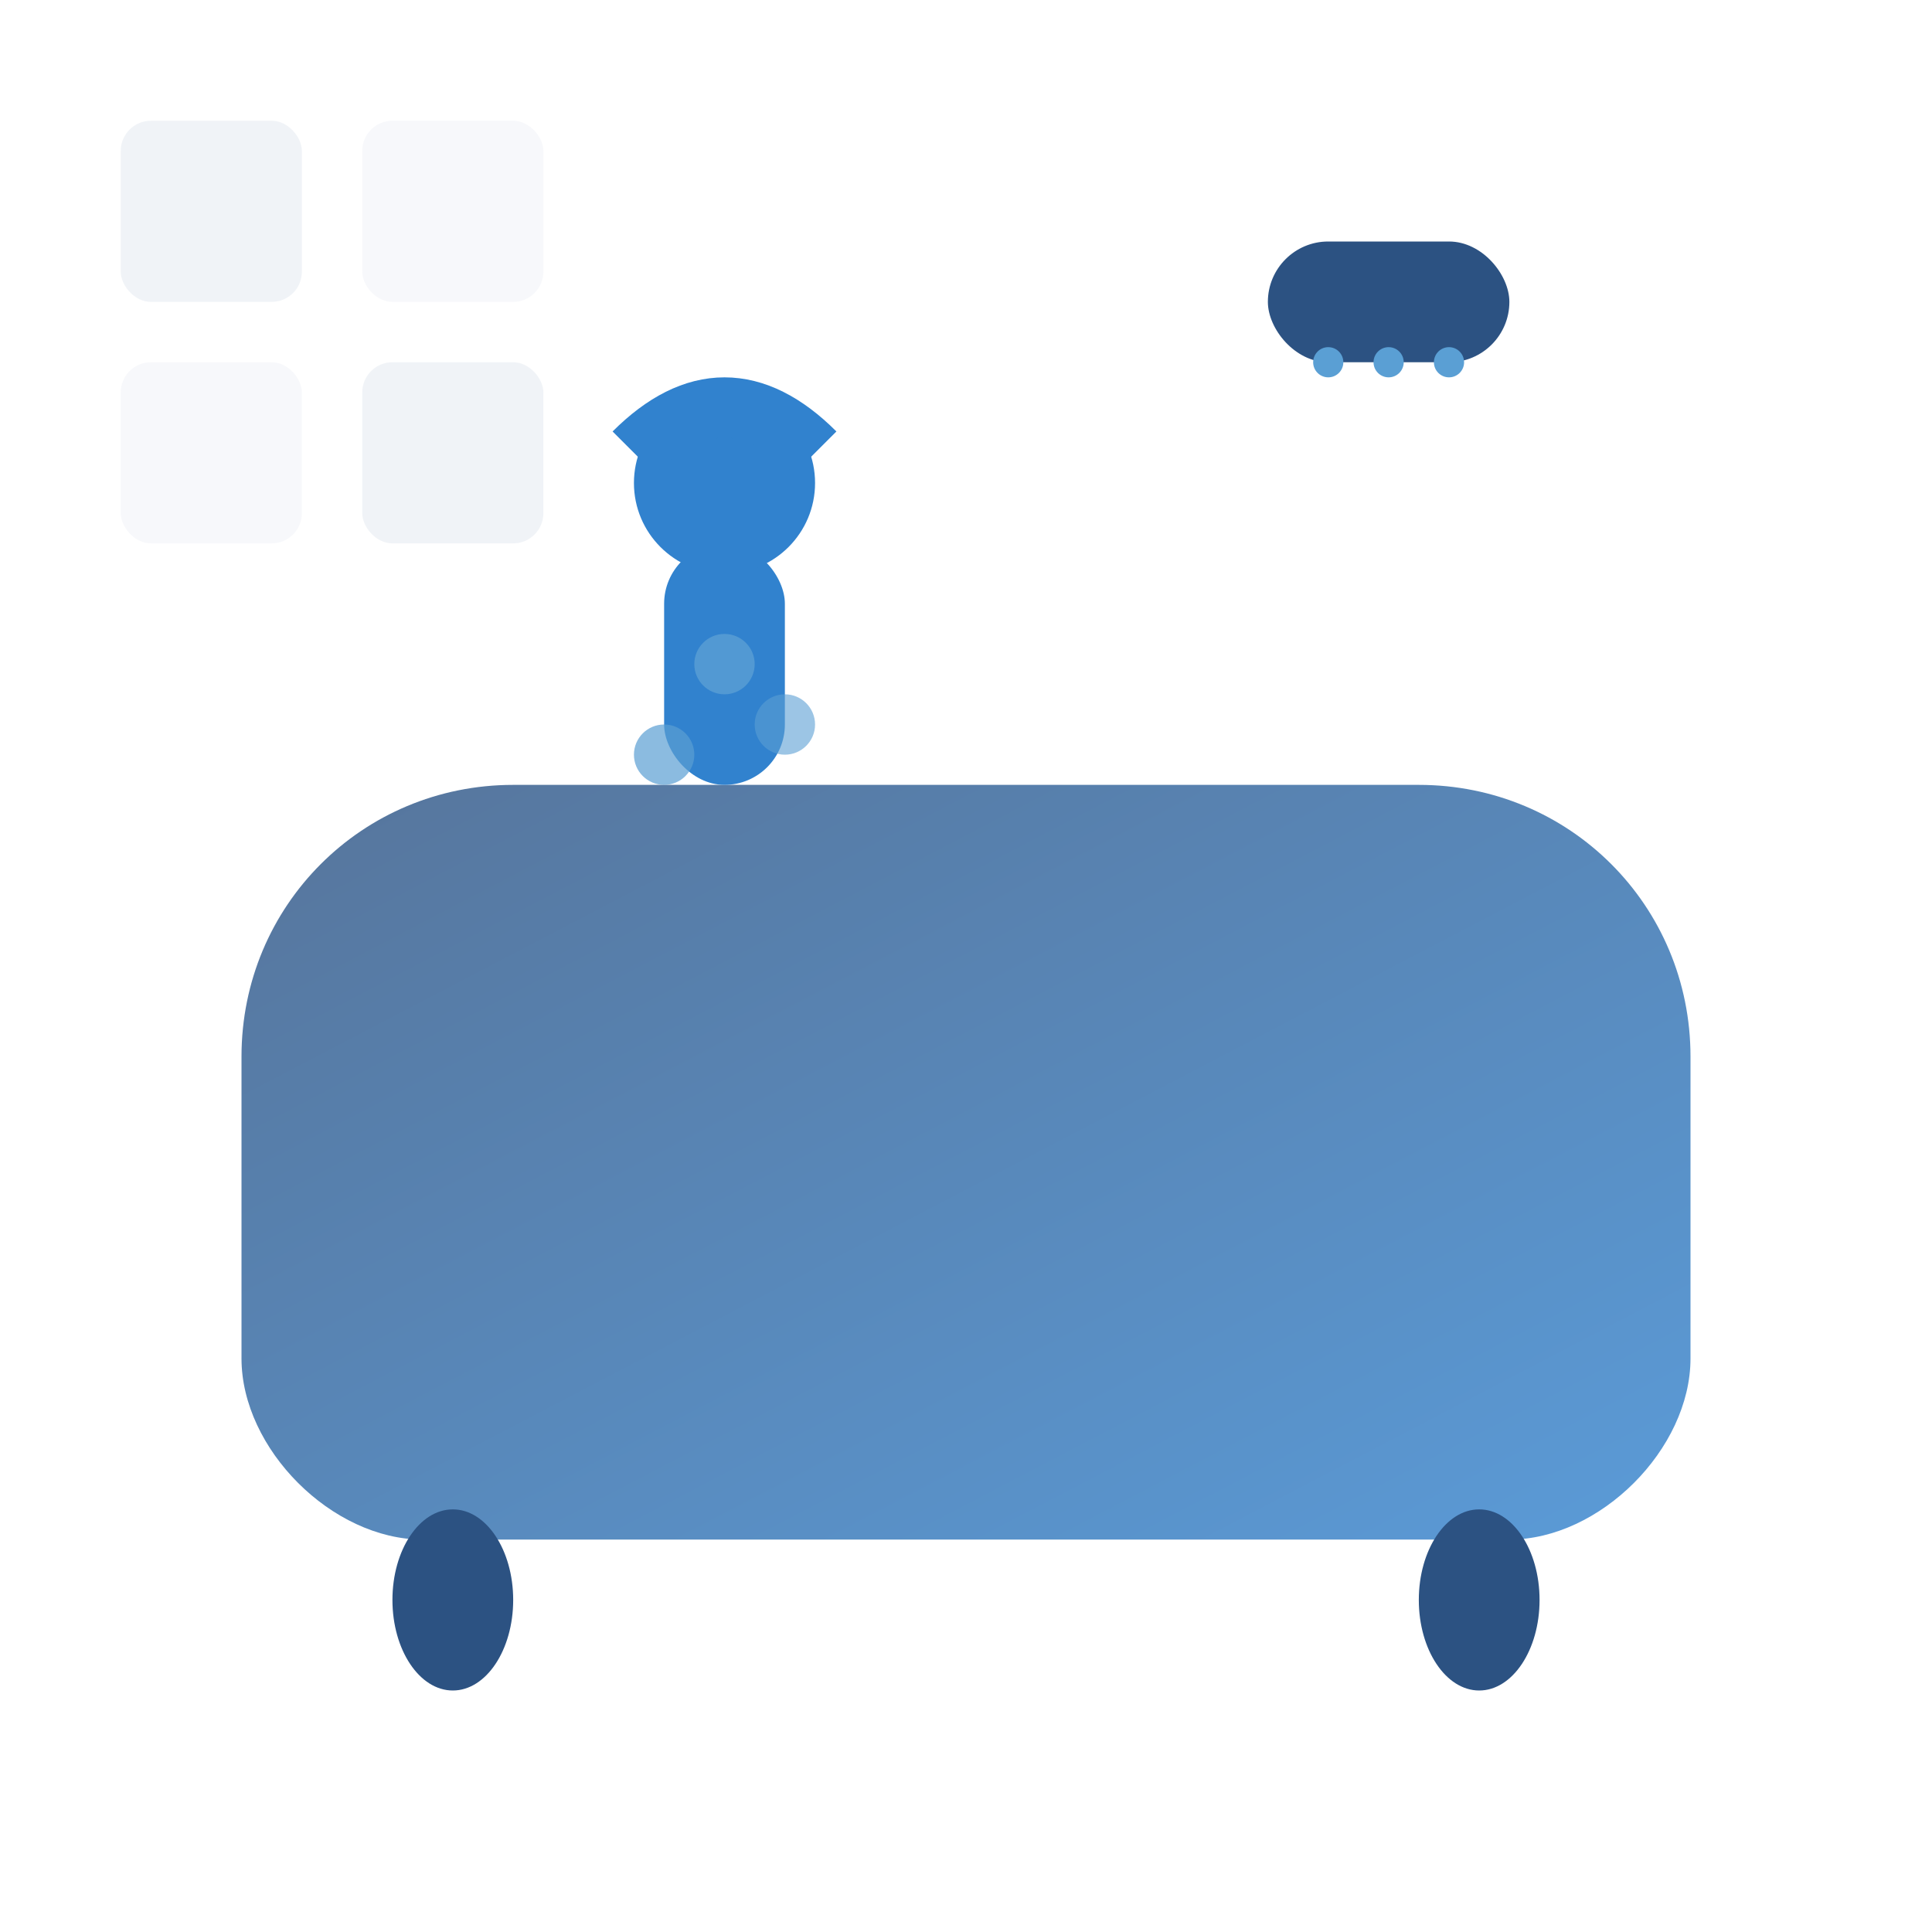 <svg width="64" height="64" viewBox="0 0 64 64" fill="none" xmlns="http://www.w3.org/2000/svg">
  <defs>
    <linearGradient id="bathroomGradient" x1="0%" y1="0%" x2="100%" y2="100%">
      <stop offset="0%" style="stop-color:#2c5282;stop-opacity:1" />
      <stop offset="100%" style="stop-color:#3182ce;stop-opacity:1" />
    </linearGradient>
  </defs>
  
  <!-- Bathtub -->
  <path d="M8 35 C8 30, 12 26, 17 26 L47 26 C52 26, 56 30, 56 35 L56 45 C56 48, 53 51, 50 51 L14 51 C11 51, 8 48, 8 45 Z" fill="url(#bathroomGradient)" opacity="0.8"/>
  
  <!-- Bathtub legs -->
  <ellipse cx="15" cy="53" rx="2" ry="3" fill="#2c5282"/>
  <ellipse cx="49" cy="53" rx="2" ry="3" fill="#2c5282"/>
  
  <!-- Faucet -->
  <rect x="22" y="18" width="4" height="8" rx="2" fill="#3182ce"/>
  <circle cx="24" cy="16" r="3" fill="#3182ce"/>
  <path d="M21 15 Q24 12, 27 15" stroke="#3182ce" stroke-width="2" fill="none"/>
  
  <!-- Water drops -->
  <circle cx="24" cy="22" r="1" fill="#5a9fd4" opacity="0.8"/>
  <circle cx="26" cy="24" r="1" fill="#5a9fd4" opacity="0.6"/>
  <circle cx="22" cy="25" r="1" fill="#5a9fd4" opacity="0.7"/>
  
  <!-- Shower head -->
  <rect x="42" y="8" width="8" height="4" rx="2" fill="#2c5282"/>
  <circle cx="44" cy="12" r="0.5" fill="#5a9fd4"/>
  <circle cx="46" cy="12" r="0.5" fill="#5a9fd4"/>
  <circle cx="48" cy="12" r="0.5" fill="#5a9fd4"/>
  
  <!-- Tiles pattern -->
  <rect x="4" y="4" width="6" height="6" rx="1" fill="#e2e8f0" opacity="0.5"/>
  <rect x="12" y="4" width="6" height="6" rx="1" fill="#e2e8f0" opacity="0.3"/>
  <rect x="4" y="12" width="6" height="6" rx="1" fill="#e2e8f0" opacity="0.3"/>
  <rect x="12" y="12" width="6" height="6" rx="1" fill="#e2e8f0" opacity="0.5"/>
</svg>

